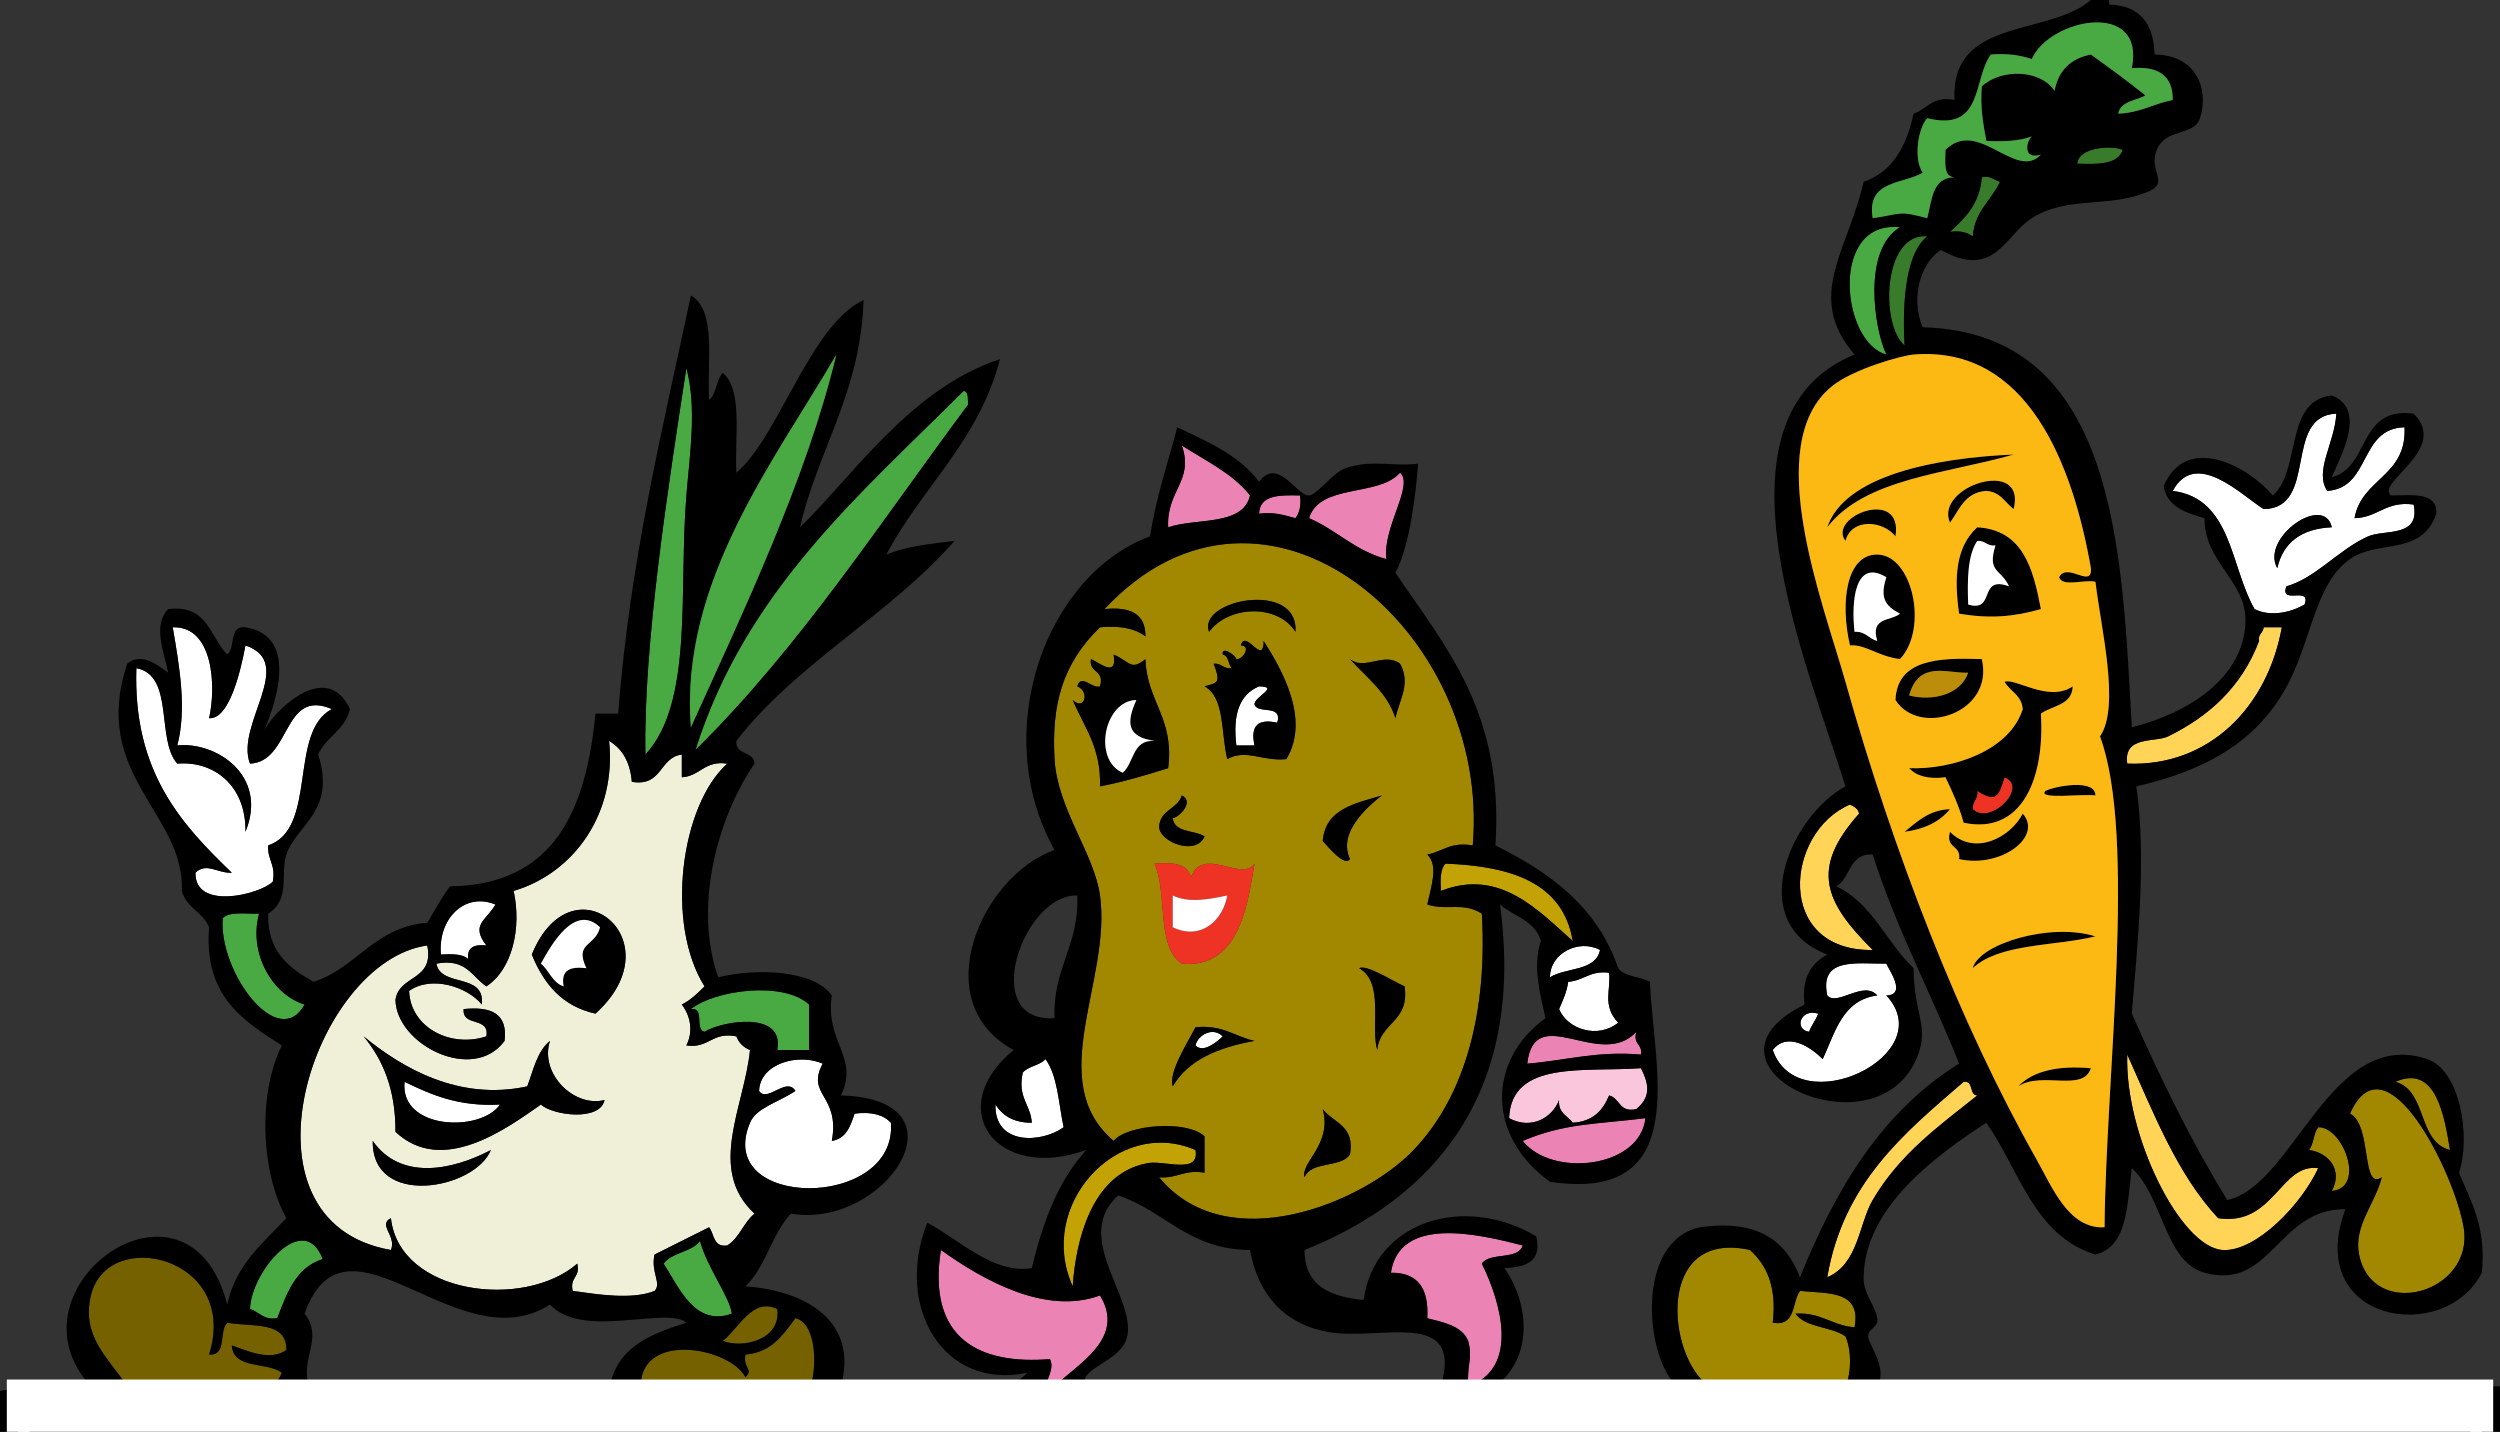 <?xml version="1.0"?><svg width="550" height="315" xmlns="http://www.w3.org/2000/svg">
 <rect width="100%" height="100%" fill="#333333" stroke="none"/>
 <g>
  <title>Layer 1</title>
  <g id="svg_1">
   <path id="svg_2" d="m467,33c-1.11,3.223 -5.503,3.164 -10,3c0.344,-3.787 7.997,-4.025 10,-3z" fill="#387C2B" clip-rule="evenodd" fill-rule="evenodd"/>
   <path id="svg_3" d="m436,39c2.09,-0.423 2.648,0.686 4,1c-1.905,4.095 -5.56,6.441 -6,12c-1.16,-0.839 -2.681,-1.319 -5,-1c3.311,-3.022 6.547,-6.12 7,-12z" fill="#387C2B" clip-rule="evenodd" fill-rule="evenodd"/>
   <path id="svg_4" d="m418,50c-8.287,4.91 -5.732,22.24 -3,28c-9.976,-2.652 -12.553,-29.708 3,-28z" fill="#49A942" clip-rule="evenodd" fill-rule="evenodd"/>
   <path id="svg_5" d="m424,52c-5.378,4.205 -5.375,17.141 -5,24c-5.452,-4.709 -4.683,-24.905 5,-24z" fill="#387C2B" clip-rule="evenodd" fill-rule="evenodd"/>
   <path id="svg_6" d="m151,81c2.359,8.628 0.721,19.188 0,28c-1.714,20.949 1.621,45.479 -9,57c-0.487,-23.933 5.007,-58.909 9,-85z" fill="#49A942" clip-rule="evenodd" fill-rule="evenodd"/>
   <path id="svg_7" d="m212,86c1.172,0.162 0.843,1.823 1,3c-19.361,25.972 -37.145,53.521 -60,76c11.037,-34.963 35.98,-56.02 59,-79z" fill="#49A942" clip-rule="evenodd" fill-rule="evenodd"/>
   <path id="svg_8" d="m514,91c-0.409,6.643 -4.918,12.658 -2,17c9.662,-0.671 6.917,-13.75 17,-14c0.521,10.854 -9.462,11.205 -11,20c5.199,-0.134 6.834,-3.833 13,-3c1.54,7.354 -6.446,5.417 -10,7c-6.567,2.925 -11.415,9.112 -18,11c-1.553,4.219 5.553,-0.219 4,4c-2.877,1.68 -7.419,2.801 -11,1c-5.355,-9.312 -4.976,-24.357 -18,-26c5.034,-9.375 15.198,1.001 20,4c12.163,-0.17 4.148,-20.519 16,-21zm-13,34c1.302,-5.698 5.312,-8.688 12,-9c-1.68,-7.494 -15.759,2.314 -12,9z" fill="#FFFFFF" clip-rule="evenodd" fill-rule="evenodd"/>
   <path id="svg_9" d="m260,98c5.26,3.406 11.202,6.132 15,11c-1.537,6.796 -11.786,4.881 -18,7c-0.415,-8.149 5.739,-10.196 3,-18z" fill="#EC83B5" clip-rule="evenodd" fill-rule="evenodd"/>
   <path id="svg_10" d="m443,100c-14.771,4.229 -32.746,5.253 -41,16c3.744,-11.259 23.388,-15.275 41,-16z" clip-rule="evenodd" fill-rule="evenodd"/>
   <path id="svg_11" d="m305,123c-6.854,-1.812 -10.94,-6.393 -17,-9c2.312,-7.688 15.367,-4.633 20,-10c3.155,2.74 -3.859,11.956 -3,19z" fill="#EC83B5" clip-rule="evenodd" fill-rule="evenodd"/>
   <path id="svg_12" d="m443,112c-1.912,-1.421 -2.868,-3.799 -6,-4c-4.701,0.298 -5.906,4.094 -8,7c-3.538,-8.007 16.96,-14.571 14,-3z" clip-rule="evenodd" fill-rule="evenodd"/>
   <path id="svg_13" d="m286,109c0.319,2.319 -0.161,3.839 -1,5c-2.396,-0.605 -4.562,-1.438 -8,-1c0.14,-4.194 4.582,-4.085 9,-4z" fill="#EC83B5" clip-rule="evenodd" fill-rule="evenodd"/>
   <path id="svg_14" d="m417,118c-2.718,-3.49 -9.643,-4.109 -11,1c-4.086,-5.355 12.769,-11.957 11,-1z" clip-rule="evenodd" fill-rule="evenodd"/>
   <path id="svg_15" d="m513,116c-6.688,0.312 -10.698,3.302 -12,9c-3.759,-6.686 10.32,-16.494 12,-9z" clip-rule="evenodd" fill-rule="evenodd"/>
   <path id="svg_16" d="m449,134c-6.006,1.713 -11.32,2.163 -18,1c-1.123,-7.94 -0.739,-14.705 4,-19c10.063,0.603 12.287,9.046 14,18zm-16,-1c6.144,1.811 2.109,-6.557 9,-4c-1.887,-3.976 -4.855,-2.994 -3,-9c-1.891,0.224 -2.206,-1.127 -4,-1c-2.14,3.193 -2.204,8.463 -2,14z" clip-rule="evenodd" fill-rule="evenodd"/>
   <path id="svg_17" d="m324,186c-4.872,-0.872 -6.633,1.367 -10,2c2.473,2.429 0.929,6.71 0,11c4.519,1.435 7.774,-0.655 12,2c1.246,21.128 -3.452,39.899 -15,52c-11.193,11.73 -41.175,24.036 -56,6c3.999,0.332 5.551,-1.782 10,-1c0,-2.667 0,-5.333 0,-8c-3.882,-3.672 -17.065,-2.583 -20,1c-15.47,-13.171 -0.397,-35.336 -3,-54c-1.289,-9.242 -9.378,-19.066 -10,-30c-0.665,-11.677 1.583,-20.895 10,-29c4.413,-0.413 7.729,0.271 10,2c0.047,-5.047 -3.441,-6.559 -9,-6c35.062,-37.635 85.137,4.579 81,52zm-58,-47c4.238,-5.769 15.044,-6.253 19,0c0.762,-11.469 -21.728,-7.035 -19,0zm5,8c-1.891,0.224 -2.207,-1.127 -4,-1c1.744,4.521 0.675,4.176 -2,5c4.529,2.471 3.589,10.411 5,16c4.245,-2.321 7.665,0.567 13,0c5.369,-8.861 -1.188,-19.989 -5,-26c0.007,5.787 -4.017,-2.836 -5,1c2.448,0.111 0.212,3.306 -1,3c-0.111,-0.795 -3.306,-3.031 -3,-1c1.406,0.261 1.14,2.193 2,3zm-31,-2c-0.483,3.15 3.069,2.264 2,6c-1.78,0.598 -4.153,-2.931 -5,0c2.786,1.088 1.645,5.522 -1,3c2.445,5.888 6.268,10.398 6,19c5.323,-1.011 10.162,-2.505 15,-4c1.419,-11.085 -4.715,-14.619 -5,-24c-3.287,2.667 -3.366,0.547 -7,-1c0.871,5.366 -3.321,1.625 -5,1zm67,13c0.801,-3.967 3.482,-7.594 1,-12c-3.581,-2.61 -7.772,1.607 -11,-1c3.601,4.066 8.119,7.214 10,13zm-52,24c0.319,3.381 8.191,6.329 10,2c-2.245,-1.422 -6.589,-0.744 -7,-4c1.543,-0.239 4.792,-3.718 2,-5c-0.944,3.056 -4.866,3.134 -5,7zm42,7c-2.671,-5.696 3.447,-11.2 7,-14c-5.891,1.776 -12.403,2.931 -13,10c1.279,1.454 4.848,5.729 6,4zm-37,23c13.27,1.264 14.636,-14.689 16,-22c-2.723,4.169 -11.394,-4.042 -14,3c-0.683,-2.984 -3.981,-3.352 -8,-3c2.885,6.448 0.31,18.357 6,22zm43,19c0.553,-6.114 7.188,-6.146 6,-14c-2.78,-1.258 -8.396,-4.886 -10,-4c5.627,3.171 2.448,12.886 4,18zm-45,8c3.442,-5.891 10.096,-8.57 18,-10c-4.37,-0.963 -7.043,-3.624 -13,-3c-1.812,3.546 -5.986,9.981 -5,13zm29,20c1.399,-3.601 7.973,-2.027 10,-5c1.126,-6.459 -3.708,-6.959 -6,-10c2.132,7.82 -4.918,11.719 -4,15z" fill="#A28800" clip-rule="evenodd" fill-rule="evenodd"/>
   <path id="svg_18" d="m435,119c1.794,-0.127 2.109,1.224 4,1c-1.855,6.006 1.113,5.024 3,9c-6.891,-2.557 -2.856,5.811 -9,4c-0.204,-5.537 -0.14,-10.807 2,-14z" fill="#FFFFFF" clip-rule="evenodd" fill-rule="evenodd"/>
   <path id="svg_19" d="m418,145c-5.002,-0.636 -7.585,-3.296 -11,-3c-2.188,-9.324 -0.89,-20.054 6,-20c7.722,0.061 11.335,16.229 5,23zm-10,-6c2.487,-0.154 3.096,1.571 5,2c-1.631,-5.297 3.023,-4.31 5,-6c-3.397,-1.726 -4.428,-3.598 -3,-8c-6.938,-4.257 -7.755,5.325 -7,12z" clip-rule="evenodd" fill-rule="evenodd"/>
   <path id="svg_20" d="m415,127c-1.428,4.402 -0.397,6.274 3,8c-1.977,1.69 -6.631,0.703 -5,6c-1.904,-0.429 -2.513,-2.154 -5,-2c-0.755,-6.675 0.062,-16.257 7,-12z" fill="#FFFFFF" clip-rule="evenodd" fill-rule="evenodd"/>
   <path id="svg_21" d="m285,139c-3.956,-6.253 -14.762,-5.769 -19,0c-2.728,-7.035 19.762,-11.469 19,0z" clip-rule="evenodd" fill-rule="evenodd"/>
   <path id="svg_22" d="m46,158c4.328,0.309 6.836,-9.815 8,-16c11.356,3.78 -2.333,17.467 1,26c9.051,-0.397 7.148,-16.696 18,-12c-9.608,5.059 -3.057,26.276 -14,30c-0.22,3.22 1.769,4.231 1,8c-3.073,2.873 -17.166,6.292 -17,-2c2.347,-2.362 4.913,0.162 8,0c-11.217,-10.783 -21.74,-22.261 -21,-45c8.437,1.563 4.284,15.716 9,21c7.882,-0.683 15.163,4.661 15,15c5.103,-12.412 -6.529,-19.907 -15,-19c2.087,-7.931 0.555,-16.941 -1,-26c8.984,-0.306 9.586,13.065 8,20z" fill="#FFFFFF" clip-rule="evenodd" fill-rule="evenodd"/>
   <path id="svg_23" d="m502,138c-3.146,17.522 -15.959,30.705 -34,30c-0.94,-6.194 6.195,-4.621 9,-6c8.768,-4.312 16.087,-10.679 20,-21c-0.282,-1.615 0.945,-1.722 1,-3c1.333,0 2.667,0 4,0z" fill="#FFD457" clip-rule="evenodd" fill-rule="evenodd"/>
   <path id="svg_24" d="m245,144c3.634,1.547 3.713,3.667 7,1c0.285,9.381 6.419,12.915 5,24c-4.838,1.495 -9.677,2.989 -15,4c0.268,-8.602 -3.555,-13.112 -6,-19c2.645,2.522 3.786,-1.912 1,-3c0.847,-2.931 3.22,0.598 5,0c1.069,-3.736 -2.483,-2.85 -2,-6c1.679,0.625 5.871,4.366 5,-1zm2,26c2.536,-2.13 2.025,-7.308 7,-7c-6.151,-0.896 -6.227,-4.026 -4,-9c-7.117,0.154 -9.629,13.172 -3,16z" clip-rule="evenodd" fill-rule="evenodd"/>
   <path id="svg_25" d="m436,145c2.806,11.948 -13.857,17.208 -19,9c0.408,-8.925 9.326,-9.34 19,-9zm-16,8c5.058,1.331 11.346,-0.133 13,-5c-4.899,0.131 -10.792,-2.732 -13,5z" clip-rule="evenodd" fill-rule="evenodd"/>
   <path id="svg_26" d="m433,148c-1.654,4.867 -7.942,6.331 -13,5c2.208,-7.732 8.101,-4.869 13,-5z" fill="#BC8D0A" clip-rule="evenodd" fill-rule="evenodd"/>
   <path id="svg_27" d="m277,151c4.671,0.068 -1.171,2.286 -1,4c0.785,2.215 6.19,-0.19 5,4c-4.292,-0.958 -5.958,0.708 -5,5c-1.333,0 -2.667,0 -4,0c-0.852,-6.852 0.733,-11.267 5,-13z" fill="#FFFFFF" clip-rule="evenodd" fill-rule="evenodd"/>
   <path id="svg_28" d="m250,154c-2.227,4.974 -2.151,8.104 4,9c-4.975,-0.308 -4.464,4.87 -7,7c-6.629,-2.828 -4.117,-15.846 3,-16z" fill="#FFFFFF" clip-rule="evenodd" fill-rule="evenodd"/>
   <path id="svg_29" d="m134,163c2.933,1.733 4.644,4.689 5,9c6.798,1.132 5.968,-5.365 11,-6c0,1.667 0,3.333 0,5c4.078,-0.256 4.939,-3.728 10,-3c-10.254,9.188 -13.678,35.219 -5,49c-1.498,1.502 -3.008,2.992 -5,4c1.828,2.371 2.61,5.783 1,9c5.044,0.711 5.591,-3.075 11,-2c0.56,1.44 1.56,2.44 3,3c-1.225,12.465 -9.549,26.274 1,36c-2.408,1.926 -3.319,5.348 -6,7c-3.135,0.468 -2.819,-2.515 -4,-4c-4.005,1.995 -7.995,4.005 -12,6c-0.893,3.817 1.633,6.383 0,8c-5.003,2.029 -12.709,0.732 -18,0c-0.725,-3.059 1.725,-2.941 1,-6c-11.728,10.188 -39.131,6.806 -41,-10c-2.964,1.453 1.317,3.9 0,7c-35.816,-6.237 -17.108,-63.543 8,-67c1.58,7.913 -6.259,6.408 -7,12c0.252,9.855 17.118,18.364 24,9c0.758,-6.091 -3.043,-7.623 -9,-7c-0.364,4.03 5.785,1.549 5,6c-7.77,2.581 -16.685,-1.844 -17,-10c4.909,-3.485 12.857,-0.909 16,3c0.771,-7.104 -9.003,-3.663 -10,-9c6.566,-1.232 7.803,2.863 11,5c5.649,-3.671 7.802,-12.781 6,-21c13.454,-3.986 22.647,-17.208 21,-33zm-17,47c2.603,6.397 6.624,11.376 14,13c17.913,-16.145 -5.16,-34.718 -14,-13zm-1,29c-15.15,3.297 -27.687,-4.176 -36,-11c4.219,5.114 7.049,11.618 7,21c10.332,9.73 24.515,-0.776 32,-6c2.554,2.377 13.009,3.797 14,-1c-6.68,1.732 -14.364,-5.817 -12,-13c-2.79,2.21 -3.656,6.344 -5,10zm-8,14c-8.783,4.632 -19.976,6.638 -26,-2c-0.202,14.889 22.514,10.651 26,2z" fill="#F0F0D8" clip-rule="evenodd" fill-rule="evenodd"/>
   <path id="svg_30" d="m441,171c5.451,2.141 -3.196,10.789 -7,7c-0.127,-1.794 1.225,-2.109 1,-4c4.072,2.548 4.659,1.371 6,-3z" fill="#EE3224" clip-rule="evenodd" fill-rule="evenodd"/>
   <path id="svg_31" d="m461,175c-2.979,-0.405 -12.901,0.969 -11,-1c1.651,-0.922 11.007,-2.863 11,1z" clip-rule="evenodd" fill-rule="evenodd"/>
   <path id="svg_32" d="m260,175c2.792,1.282 -0.457,4.761 -2,5c0.411,3.256 4.755,2.578 7,4c-1.809,4.329 -9.681,1.381 -10,-2c0.134,-3.866 4.056,-3.944 5,-7z" clip-rule="evenodd" fill-rule="evenodd"/>
   <path id="svg_33" d="m407,177c0.891,0.443 1.789,0.878 2,2c-10.834,12.121 -7.601,19.43 3,30c-21.621,0.303 -19.329,-25.942 -5,-32z" fill="#FFD457" clip-rule="evenodd" fill-rule="evenodd"/>
   <path id="svg_34" d="m429,178c-2.232,2.768 -5.575,4.425 -10,5c2.787,-2.213 5.233,-4.767 10,-5z" clip-rule="evenodd" fill-rule="evenodd"/>
   <path id="svg_35" d="m445,179c4.532,5.082 -4.863,12.072 -14,10c0.483,-3.149 -3.069,-2.264 -2,-6c5.302,5.346 13.193,1.41 16,-4z" clip-rule="evenodd" fill-rule="evenodd"/>
   <path id="svg_36" d="m254,190c4.019,-0.352 7.317,0.016 8,3c2.606,-7.042 11.277,1.169 14,-3c-1.364,7.311 -2.73,23.264 -16,22c-5.69,-3.643 -3.115,-15.552 -6,-22zm4,14c6.246,3.019 11.101,-1.597 12,-7c-3.77,0.787 -8.47,1.75 -12,0c0,2.333 0,4.667 0,7z" fill="#EE3224" clip-rule="evenodd" fill-rule="evenodd"/>
   <path id="svg_37" d="m346,207c-7.361,-6.415 -15.885,-16.147 -29,-11c-0.132,-2.465 -0.151,-4.818 1,-6c14.446,0.554 25.841,4.159 28,17z" fill="#C2A204" clip-rule="evenodd" fill-rule="evenodd"/>
   <path id="svg_38" d="m258,197c3.53,1.75 8.23,0.787 12,0c-0.899,5.403 -5.754,10.019 -12,7c0,-2.333 0,-4.667 0,-7z" fill="#FFFFFF" clip-rule="evenodd" fill-rule="evenodd"/>
   <path id="svg_39" d="m109,199c-2.166,3.645 -5.488,4.443 -2,9c-2.615,-0.282 -4.301,0.365 -4,3c-1.182,-1.151 -3.535,-1.132 -6,-1c-0.713,-7.896 5.266,-13.817 12,-11z" fill="#FFFFFF" clip-rule="evenodd" fill-rule="evenodd"/>
   <path id="svg_40" d="m131,223c-7.376,-1.624 -11.397,-6.603 -14,-13c8.84,-21.718 31.913,-3.145 14,13zm-12,-11c1.837,1.497 2.493,4.174 5,5c-0.698,-3.698 1.582,-4.418 5,-4c-2.731,-5.714 1.988,-4.732 3,-9c-5.537,-5.327 -10.689,3.793 -13,8z" clip-rule="evenodd" fill-rule="evenodd"/>
   <path id="svg_41" d="m57,201c-2.361,8.518 2.778,17.773 10,20c-5.723,10.439 -18.894,-7.023 -18,-19c1.454,-1.546 5.119,-0.881 8,-1z" fill="#49A942" clip-rule="evenodd" fill-rule="evenodd"/>
   <path id="svg_42" d="m132,204c-1.012,4.268 -5.731,3.286 -3,9c-3.418,-0.418 -5.698,0.302 -5,4c-2.507,-0.826 -3.163,-3.503 -5,-5c2.311,-4.207 7.463,-13.327 13,-8z" fill="#FFFFFF" clip-rule="evenodd" fill-rule="evenodd"/>
   <path id="svg_43" d="m352,209c-0.937,4.729 -7.531,3.803 -11,6c-0.029,-5.333 6.416,-8.499 11,-6z" fill="#FFFFFF" clip-rule="evenodd" fill-rule="evenodd"/>
   <path id="svg_44" d="m415,212c0.544,1.325 4.565,6.877 0,7c12.122,13.111 -19.379,28.136 -25,12c3.275,-4.194 8.571,-0.449 11,2c2.756,-5.911 4.329,-13.004 12,-14c-2.938,-3.415 -8.856,2.455 -11,0c-1.78,-8.446 6.377,-6.956 13,-7z" fill="#FFFFFF" clip-rule="evenodd" fill-rule="evenodd"/>
   <path id="svg_45" d="m354,214c0.443,3.763 -1.586,7.188 2,11c-4.449,3.584 -11.131,1.521 -13,-3c0.798,-1.868 1.671,-3.662 2,-6c3.414,-0.253 4.805,-2.528 9,-2z" fill="#FFFFFF" clip-rule="evenodd" fill-rule="evenodd"/>
   <path id="svg_46" d="m178,221c0,3.333 0,6.667 0,10c-2.333,0 -4.667,0 -7,0c1.692,-8.783 -12.31,-6.371 -16,-4c-2.251,-0.415 0.15,-5.483 -3,-5c5.192,-4.161 20.261,-6.265 26,-1z" fill="#49A942" clip-rule="evenodd" fill-rule="evenodd"/>
   <path id="svg_47" d="m400,223c-0.521,1.479 -1.479,2.521 -2,4c-3.381,-0.493 -1.939,-5.228 2,-4z" fill="#FFFFFF" clip-rule="evenodd" fill-rule="evenodd"/>
   <path id="svg_48" d="m269,228c-1.506,1.419 -4.314,3.701 -6,2c0.553,-2.371 3.867,-4.149 6,-2z" fill="#FFFFFF" clip-rule="evenodd" fill-rule="evenodd"/>
   <path id="svg_49" d="m360,227c-0.826,2.826 1.409,2.591 1,5c-9.833,-0.833 -16.66,1.34 -25,2c1.585,-13.896 16.043,1.589 24,-7z" fill="#EC83B5" clip-rule="evenodd" fill-rule="evenodd"/>
   <path id="svg_50" d="m468,232c5.801,12.866 10.978,26.355 20,36c12.265,1.834 13.691,-12.177 22,-11c-3.622,7.904 -13.667,18.438 -21,18c-9.387,-0.561 -21.631,-25.557 -21,-43z" fill="#FFD457" clip-rule="evenodd" fill-rule="evenodd"/>
   <path id="svg_51" d="m181,234c-3.766,6.962 3.872,6.889 2,17c3.167,-0.499 4.087,-3.246 5,-6c3.817,-0.484 6.383,0.284 8,2c1.451,19.247 -39.068,19.18 -31,0c1.38,-3.281 5.986,-4.355 10,-7c-2.002,-3.229 -6.241,2.731 -8,0c0.191,-6.041 8.651,-8.364 14,-6z" fill="#FFFFFF" clip-rule="evenodd" fill-rule="evenodd"/>
   <path id="svg_52" d="m230,233c2.694,3.639 2.88,9.786 4,15c-4.9,3.528 -15.253,4.017 -15,-5c1.566,2.434 3.98,4.02 8,4c-0.276,-4.057 -3.18,-5.486 -2,-11c1.184,-1.483 3.777,-1.556 5,-3z" fill="#FFFFFF" clip-rule="evenodd" fill-rule="evenodd"/>
   <path id="svg_53" d="m361,235c2.048,3.946 1.934,6.552 -1,9c-3.869,0.869 -3.558,-2.442 -6,-3c-1.354,3.312 -3.584,5.749 -8,6c-1.117,-1.55 -3.251,-2.083 -3,-5c-1.417,3.819 -6.05,6.661 -11,4c0.5,-12.834 16.579,-10.088 29,-11z" fill="#F9C6DC" clip-rule="evenodd" fill-rule="evenodd"/>
   <path id="svg_54" d="m460,235c-1.724,5.379 -10.779,0.58 -16,4c3.264,-3.402 8.711,-4.622 16,-4z" clip-rule="evenodd" fill-rule="evenodd"/>
   <path id="svg_55" d="m527,238c9.029,-4.013 10.801,7.854 12,15c-7.197,-1.803 -4.965,-13.035 -12,-15z" fill="#A28800" clip-rule="evenodd" fill-rule="evenodd"/>
   <path id="svg_56" d="m89,238c5.845,2.822 11.83,5.504 21,5c-4.205,6.161 -22.081,5.617 -21,-5z" fill="#FFFFFF" clip-rule="evenodd" fill-rule="evenodd"/>
   <path id="svg_57" d="m432,238c2.306,-0.306 1.111,2.889 3,3c-8.283,6.604 -17.07,12.859 -23,23c-3.085,5.275 -3.126,14.055 -10,17c3.529,-20.804 16.938,-31.729 30,-43z" fill="#FFD457" clip-rule="evenodd" fill-rule="evenodd"/>
   <path id="svg_58" d="m524,259c-4.576,3.113 -2.089,-11.535 -7,-14c7.833,-17.649 22.988,13.063 25,25c2.459,14.586 -20.076,20.746 -23,6c-1.251,-6.31 3.518,-11.109 5,-17z" fill="#A28800" clip-rule="evenodd" fill-rule="evenodd"/>
   <path id="svg_59" d="m362,246c-1.221,11.092 -20.682,13.078 -27,5c9.195,-3.887 15.796,-3.62 27,-5z" fill="#EC83B5" clip-rule="evenodd" fill-rule="evenodd"/>
   <path id="svg_60" d="m510,248c5.501,-0.183 10.55,13.384 3,14c2.484,-4.578 -0.638,-8.367 -5,-9c1.02,-1.313 0.98,-3.687 2,-5z" fill="#A28800" clip-rule="evenodd" fill-rule="evenodd"/>
   <path id="svg_61" d="m82,251c6.024,8.638 17.217,6.632 26,2c-3.486,8.651 -26.202,12.889 -26,-2z" clip-rule="evenodd" fill-rule="evenodd"/>
   <path id="svg_62" d="m263,253c1.045,5.712 -7.435,1.898 -11,3c-11.726,2.414 -15.322,16.687 -16,27c-8.068,-17.809 9.826,-37.434 27,-30z" fill="#C2A204" clip-rule="evenodd" fill-rule="evenodd"/>
   <path id="svg_63" d="m335,274c-1.012,3.322 -7.278,1.389 -9,4c4.237,8.565 8.355,23.011 -3,27c-0.281,-5.263 1.057,-5.929 0,-10c-1.372,-3.294 -5.291,-4.042 -9,-5c0.37,-6.37 -1.927,-10.073 -8,-10c1.896,-12.543 18.954,-8.583 29,-6z" fill="#EC83B5" clip-rule="evenodd" fill-rule="evenodd"/>
   <path id="svg_64" d="m71,277c-5.868,1.799 -7.883,7.45 -10,13c-3.146,0.479 -3.909,-1.424 -6,-2c0.25,-8.334 11.869,-21.907 16,-11z" fill="#49A942" clip-rule="evenodd" fill-rule="evenodd"/>
   <path id="svg_65" d="m154,273c1.48,5.703 6.616,12.468 7,16c-8.186,2.986 -11.68,-5.935 -15,-11c1.813,-2.521 6.187,-2.479 8,-5z" fill="#49A942" clip-rule="evenodd" fill-rule="evenodd"/>
   <path id="svg_66" d="m207,275c9.362,6.679 23.075,14.401 35,10c5.793,9.451 -5.038,15.14 -10,20c-4.021,0.582 0.497,-2.96 -1,-6c-15.229,1.256 -27.115,-4.209 -24,-24z" fill="#EC83B5" clip-rule="evenodd" fill-rule="evenodd"/>
   <path id="svg_67" d="m390,291c5.2,0.866 4.168,-4.498 6,-7c6.027,0.64 13.572,-0.239 12,8c-4.981,-0.353 -7.32,-3.346 -13,-3c2.208,3.125 7.869,2.798 11,5c1.348,3.02 1.348,7.98 0,11c-10,0 -20,0 -30,0c-9.276,-6.425 -11.954,-34.651 9,-30c3.668,3.332 5.932,8.068 5,16z" fill="#A28800" clip-rule="evenodd" fill-rule="evenodd"/>
   <path id="svg_68" d="m46,298c3.994,0.327 2.11,-5.224 4,-7c5.365,0.969 13.141,-0.474 13,6c-3.592,2.613 -8.906,0.037 -12,-1c0.326,5.341 7.775,3.558 11,6c-3.095,8.572 -21.456,1.878 -31,4c-0.162,-1.172 -1.823,-0.844 -3,-1c-4.148,-6.263 -10.146,-10.954 -8,-20c3.637,-15.328 32.747,-8.524 26,13z" fill="#766100" clip-rule="evenodd" fill-rule="evenodd"/>
   <path id="svg_69" d="m171,288c0.859,6.778 -7.585,8.734 -12,7c3.388,-2.531 6.582,-9.738 12,-7z" fill="#766100" clip-rule="evenodd" fill-rule="evenodd"/>
   <path id="svg_70" d="m175,290c4.784,1.136 4.864,11.456 3,16c-12.333,0 -24.667,0 -37,0c-1.075,-13.422 19.513,-9.728 23,-3c1.877,-1.907 -0.593,-1.81 0,-5c5.849,-0.484 8.271,-4.396 11,-8z" fill="#766100" clip-rule="evenodd" fill-rule="evenodd"/>
   <path id="svg_71" d="m460,0c1.333,0 2.667,0 4,0c0,0.333 0,0.667 0,1c6.79,0.21 9.814,4.186 10,11c9.043,0.042 12.064,7.401 10,14c-1.153,3.685 -6.762,2.409 -9,6c-3.097,4.967 2.438,7.869 -2,10c-9.273,4.022 -17.824,0.867 -26,6c-5.957,3.74 -8.146,13.616 -20,7c-4.257,2.621 -6.842,10.398 -4,17c42.874,1.146 43.833,49.475 46,88c12.388,-3.069 24.522,-10.837 25,-23c0.362,-9.241 -9.068,-13.101 -9,-23c-4.156,-1.177 -8.188,-2.478 -9,-7c4.947,-11.81 18.61,-4.463 24,2c6.29,-5.377 2.46,-20.874 13,-22c7.734,3.043 2.043,13.146 0,18c8.475,-2.192 5.687,-15.646 18,-14c7.936,7.833 -8.393,15.085 -5,18c4.688,-0.022 10.21,-0.876 10,4c-3.241,9.437 -12.784,5.625 -19,10c-6.715,4.726 -8.008,14.477 -12,24c-6.112,14.579 -17.777,22.048 -35,26c2.255,15.744 0.271,34.585 -1,50c6.36,14.306 13.122,28.211 21,41c14.644,-3.082 22.738,-38.143 44,-31c7.167,2.407 9.664,16.863 7,25c2.609,6.391 6.043,11.957 5,22c-8.107,16.02 -39.323,11.065 -30,-14c-15.013,-0.026 -16.31,18.044 -31,14c-8.787,-2.419 -9.023,-16.572 -16,-23c-1.058,7.942 -0.787,17.213 -8,19c-13.529,-4.137 -16.715,-18.619 -24,-29c-11.077,7.226 -26.771,18.572 -27,34c-0.056,3.745 2.436,5.862 3,9c0.369,2.054 -1.987,2.174 -2,4c-0.013,1.746 4.46,6.96 2,11c45.666,0 91.334,0 137,0c0,3.333 0,6.667 0,10c-183.333,0 -366.667,0 -550,0c0,-3 0,-6 0,-9c4.398,-0.831 10.366,-1.093 20,-1c-19.851,-21.628 21.404,-51.228 30,-18c1.867,-8.8 7.841,-13.492 13,-19c-5.541,-9.958 -6.365,-27.193 -1,-38c-8.528,-5.472 -17.171,-10.829 -16,-26c-1.333,-3.334 -5.039,-4.294 -6,-8c0.721,-17.075 -20.219,-25.506 -12,-50c3.14,-2.64 6.935,0.47 9,2c-0.945,-4.667 -3.438,-10.452 0,-14c8.771,-1.104 9.16,6.173 13,10c1.892,-1.442 0.228,-6.438 4,-6c11.302,1.819 7.22,15.513 4,23c1.401,-3.619 13.651,-16.536 19,-5c-1.046,4.621 -5.271,6.062 -7,10c4.011,12.493 -4.761,15.438 -7,22c-1.378,4.039 0.994,9.924 -4,13c-0.181,8.515 4.69,11.977 10,15c9.566,-3.101 13.299,-12.034 25,-13c1.646,-2.688 3.136,-5.531 5,-8c22.999,-0.335 29.931,-16.736 32,-38c1.667,0 3.333,0 5,0c2.555,-33.445 9.697,-62.303 16,-92c5.704,3.296 3.515,14.485 4,23c1.667,-1.333 1.553,-4.447 3,-6c4.491,3.843 2.61,14.056 3,22c9.386,-7.953 16.207,-32.455 28,-38c-0.721,20.613 -9.986,32.681 -14,50c11.702,-11.3 24.224,-30.441 44,-37c-4.65,18.016 -17.166,28.167 -25,43c4.23,-1.77 9.636,-2.364 15,-3c-14.319,16.348 -34.594,26.739 -48,44c-0.265,3.265 3.88,2.12 4,5c-7.185,10.33 -13.845,30.11 -8,47c8.547,-2.063 21.018,-1.601 25,4c-1.514,10.358 6.102,13.546 2,22c28.917,0.784 9.702,29.536 -11,26c-4.184,4.482 -5.558,11.775 -10,16c12.932,0.896 25.003,7.443 21,22c11.177,0.504 34.469,4.474 41,-3c-18.337,3.943 -29.335,-14.417 -22,-33c6.855,3.575 14.508,11.36 23,10c2.421,-10.246 5.914,-19.42 12,-26c-19.863,7.113 -31.628,-9.146 -16,-22c-19.414,-10.507 -7.07,-38.354 9,-44c-14.473,-25.842 -2.032,-60.461 21,-69c1.354,-8.646 3.911,-16.089 6,-24c6.794,3.206 13.757,6.243 18,12c4.122,-5.654 8.38,3.234 11,3c1.861,-0.167 5.213,-5.036 8,-6c5.799,-2.005 10.748,-0.27 16,-1c-0.449,5.66 -1.721,17.958 -5,24c10.996,16.337 23.952,30.715 22,60c12.054,5.946 22.447,13.553 27,27c1.413,1.921 4.857,1.81 7,3c0.739,18.969 9.54,48.676 -22,44c-13.835,-9.921 -13.942,-26.589 -1,-36c-1.156,-5.365 -2.892,-11.382 -1,-17c-1.251,-4.415 -5.941,-5.392 -9,-8c5.682,41.858 -14.874,64.758 -43,76c0.019,7.981 5.716,10.284 13,11c2.371,-17.44 22.198,-23.378 38,-14c1.255,5.922 -2.609,6.724 -7,7c5.748,8.421 6.078,19.821 -2,26c13.333,0 26.667,0 40,0c-7.062,-6.095 -9.41,-31.949 5,-35c12.802,-1.802 18.958,3.042 22,11c7.855,-19.478 18.104,-36.562 35,-47c-6.131,-15.536 -13.768,-29.566 -19,-46c-5.287,-0.287 -4.799,5.201 -8,7c7.927,3.74 10.993,12.34 17,18c0.022,9.782 3.348,12.637 1,19c-8.556,23.19 -52.39,2.607 -25,-11c-0.712,-6.046 1.576,-9.09 5,-11c-18.368,-7.073 -8.09,-30.406 4,-37c-7.774,-25.347 -31.952,-81.098 2,-95c-10.951,-12.757 -1.528,-22.607 2,-38c6.452,-2.215 9.435,-7.898 11,-15c3.044,-0.956 4.023,-3.977 9,-3c-0.95,-18.283 20.721,-13.946 30,-22zm-11,34c-3.922,1.276 -3.353,-2.737 -2,-4c-2.631,1.036 -6.137,1.197 -10,1c-0.679,-3.654 -1.396,-7.271 -1,-12c4.178,-3.938 12.937,-3.771 16,1c0.851,-4.483 3.517,-7.15 8,-8c4.069,2.931 8.134,5.866 12,9c-2.134,1.2 -5.446,1.22 -6,4c4.833,-0.167 7.796,-2.205 12,-3c0.052,-5.385 -3.173,-7.494 -9,-7c3.082,-15.188 -18.138,-10.94 -22,-2c-2.492,-0.841 -5.357,-1.309 -9,-1c-3.998,5.335 -1.548,17.119 -14,14c-2.004,2.127 -3.098,8.925 -1,12c-4.41,2.59 -12.417,1.583 -11,10c6.77,-1.002 5.5,-1.708 12,0c1.032,-3.967 1.057,-8.944 6,-9c-2.555,-0.112 -1.984,-3.349 -2,-6c7.093,-7.227 15.536,6.915 21,1zm8,2c4.497,0.164 8.89,0.223 10,-3c-2.003,-1.025 -9.656,-0.787 -10,3zm-28,15c2.319,-0.319 3.84,0.161 5,1c0.44,-5.559 4.095,-7.905 6,-12c-1.352,-0.314 -1.91,-1.423 -4,-1c-0.453,5.88 -3.689,8.978 -7,12zm-14,27c-2.732,-5.76 -5.287,-23.09 3,-28c-15.553,-1.708 -12.976,25.348 -3,28zm4,-2c-0.375,-6.859 -0.378,-19.795 5,-24c-9.683,-0.905 -10.452,19.291 -5,24zm2,2c-2.653,0.214 -13.318,3.198 -18,7c-15.639,12.703 -1.914,47.57 3,65c10.599,37.594 25.096,75.073 42,105c3.507,6.209 7.097,15.427 15,15c0.259,-32.809 7.133,-86.008 -1,-108c4.513,-6.544 0.174,-23.909 -1,-34c-2.391,-0.609 -7.256,1.255 -8,-1c1.776,-3.456 7.327,2.658 7,-2c-4.009,-22.849 -13.956,-49.023 -39,-47zm-269,82c11.632,-25.702 25.405,-54.594 32,-82c-13.177,22.747 -34.579,49.989 -32,82zm-10,6c10.621,-11.521 7.286,-36.051 9,-57c0.721,-8.812 2.359,-19.372 0,-28c-3.993,26.091 -9.487,61.067 -9,85zm11,-1c22.855,-22.479 40.639,-50.028 60,-76c-0.157,-1.177 0.172,-2.838 -1,-3c-23.02,22.98 -47.963,44.037 -59,79zm345,-53c-4.802,-2.999 -14.966,-13.375 -20,-4c13.024,1.643 12.645,16.688 18,26c3.581,1.801 8.123,0.68 11,-1c1.553,-4.219 -5.553,0.219 -4,-4c6.585,-1.888 11.433,-8.075 18,-11c3.554,-1.583 11.54,0.354 10,-7c-6.166,-0.833 -7.801,2.866 -13,3c1.538,-8.795 11.521,-9.146 11,-20c-10.083,0.25 -7.338,13.329 -17,14c-2.918,-4.342 1.591,-10.357 2,-17c-11.852,0.481 -3.837,20.83 -16,21zm-241,4c6.214,-2.119 16.463,-0.204 18,-7c-3.798,-4.868 -9.74,-7.594 -15,-11c2.739,7.804 -3.415,9.851 -3,18zm51,-12c-4.633,5.367 -17.688,2.312 -20,10c6.06,2.607 10.146,7.188 17,9c-0.859,-7.044 6.155,-16.26 3,-19zm-31,9c3.438,-0.438 5.604,0.395 8,1c0.839,-1.161 1.319,-2.681 1,-5c-4.418,-0.085 -8.86,-0.194 -9,4zm-34,21c5.559,-0.559 9.047,0.953 9,6c-2.271,-1.729 -5.587,-2.413 -10,-2c-8.417,8.105 -10.665,17.323 -10,29c0.622,10.934 8.711,20.758 10,30c2.603,18.664 -12.47,40.829 3,54c2.935,-3.583 16.118,-4.672 20,-1c0,2.667 0,5.333 0,8c-4.449,-0.782 -6.001,1.332 -10,1c14.825,18.036 44.807,5.73 56,-6c11.548,-12.101 16.246,-30.872 15,-52c-4.226,-2.655 -7.481,-0.565 -12,-2c0.929,-4.29 2.473,-8.571 0,-11c3.367,-0.633 5.128,-2.872 10,-2c4.137,-47.421 -45.938,-89.635 -81,-52zm-205,4c1.555,9.059 3.087,18.069 1,26c8.471,-0.907 20.103,6.588 15,19c0.163,-10.339 -7.118,-15.683 -15,-15c-4.716,-5.284 -0.563,-19.437 -9,-21c-0.74,22.739 9.783,34.217 21,45c-3.087,0.162 -5.653,-2.362 -8,0c-0.166,8.292 13.927,4.873 17,2c0.769,-3.769 -1.22,-4.78 -1,-8c10.943,-3.724 4.392,-24.941 14,-30c-10.852,-4.696 -8.949,11.603 -18,12c-3.333,-8.533 10.356,-22.22 -1,-26c-1.164,6.185 -3.672,16.309 -8,16c1.586,-6.935 0.984,-20.306 -8,-20zm460,0c-0.055,1.278 -1.282,1.385 -1,3c-3.913,10.321 -11.232,16.688 -20,21c-2.805,1.379 -9.94,-0.194 -9,6c18.041,0.705 30.854,-12.478 34,-30c-1.333,0 -2.667,0 -4,0zm-385,58c1.802,8.219 -0.351,17.329 -6,21c-3.197,-2.137 -4.434,-6.232 -11,-5c0.997,5.337 10.771,1.896 10,9c-3.143,-3.909 -11.091,-6.485 -16,-3c0.315,8.156 9.23,12.581 17,10c0.785,-4.451 -5.364,-1.97 -5,-6c5.957,-0.623 9.758,0.909 9,7c-6.882,9.364 -23.748,0.855 -24,-9c0.741,-5.592 8.58,-4.087 7,-12c-25.108,3.457 -43.816,60.763 -8,67c1.317,-3.1 -2.964,-5.547 0,-7c1.869,16.806 29.272,20.188 41,10c0.725,3.059 -1.725,2.941 -1,6c5.291,0.732 12.997,2.029 18,0c1.633,-1.617 -0.893,-4.183 0,-8c4.005,-1.995 7.995,-4.005 12,-6c1.181,1.485 0.865,4.468 4,4c2.681,-1.652 3.592,-5.074 6,-7c-10.549,-9.726 -2.225,-23.535 -1,-36c-1.44,-0.56 -2.44,-1.56 -3,-3c-5.409,-1.075 -5.956,2.711 -11,2c1.61,-3.217 0.828,-6.629 -1,-9c1.992,-1.008 3.502,-2.498 5,-4c-8.678,-13.781 -5.254,-39.812 5,-49c-5.061,-0.728 -5.922,2.744 -10,3c0,-1.667 0,-3.333 0,-5c-5.032,0.635 -4.202,7.132 -11,6c-0.356,-4.311 -2.067,-7.267 -5,-9c1.647,15.792 -7.546,29.014 -21,33zm299,13c-10.601,-10.57 -13.834,-17.879 -3,-30c-0.211,-1.122 -1.109,-1.557 -2,-2c-14.329,6.058 -16.621,32.303 5,32zm-94,-19c-1.151,1.182 -1.132,3.535 -1,6c13.115,-5.147 21.639,4.585 29,11c-2.159,-12.841 -13.554,-16.446 -28,-17zm-86,34c-0.427,-11.094 5.456,-15.878 5,-27c-11.96,-0.321 -21.765,28.079 -5,27zm-135,-14c2.465,-0.132 4.818,-0.151 6,1c-0.301,-2.635 1.385,-3.282 4,-3c-3.488,-4.557 -0.166,-5.355 2,-9c-6.734,-2.817 -12.713,3.104 -12,11zm-48,-8c-0.894,11.977 12.277,29.439 18,19c-7.222,-2.227 -12.361,-11.482 -10,-20c-2.881,0.119 -6.546,-0.546 -8,1zm292,13c3.469,-2.197 10.063,-1.271 11,-6c-4.584,-2.499 -11.029,0.667 -11,6zm61,4c2.144,2.455 8.062,-3.415 11,0c-7.671,0.996 -9.244,8.089 -12,14c-2.429,-2.449 -7.725,-6.194 -11,-2c5.621,16.136 37.122,1.111 25,-12c4.565,-0.123 0.544,-5.675 0,-7c-6.623,0.044 -14.78,-1.446 -13,7zm-57,-3c-0.329,2.338 -1.202,4.132 -2,6c1.869,4.521 8.551,6.584 13,3c-3.586,-3.812 -1.557,-7.237 -2,-11c-4.195,-0.528 -5.586,1.747 -9,2zm-193,6c3.15,-0.483 0.749,4.585 3,5c3.69,-2.371 17.692,-4.783 16,4c2.333,0 4.667,0 7,0c0,-3.333 0,-6.667 0,-10c-5.739,-5.265 -20.808,-3.161 -26,1zm246,5c0.521,-1.479 1.479,-2.521 2,-4c-3.939,-1.228 -5.381,3.507 -2,4zm-62,7c8.34,-0.66 15.167,-2.833 25,-2c0.409,-2.409 -1.826,-2.174 -1,-5c-7.957,8.589 -22.415,-6.896 -24,7zm153,41c7.333,0.438 17.378,-10.096 21,-18c-8.309,-1.177 -9.735,12.834 -22,11c-9.022,-9.645 -14.199,-23.134 -20,-36c-0.631,17.443 11.613,42.439 21,43zm-322,-35c1.759,2.731 5.998,-3.229 8,0c-4.014,2.645 -8.62,3.719 -10,7c-8.068,19.18 32.451,19.247 31,0c-1.617,-1.716 -4.183,-2.484 -8,-2c-0.913,2.754 -1.833,5.501 -5,6c1.872,-10.111 -5.766,-10.038 -2,-17c-5.349,-2.364 -13.809,-0.041 -14,6zm58,-4c-1.18,5.514 1.724,6.943 2,11c-4.02,0.02 -6.434,-1.566 -8,-4c-0.253,9.017 10.1,8.528 15,5c-1.12,-5.214 -1.306,-11.361 -4,-15c-1.223,1.444 -3.816,1.517 -5,3zm107,10c4.95,2.661 9.583,-0.181 11,-4c-0.251,2.917 1.883,3.45 3,5c4.416,-0.251 6.646,-2.688 8,-6c2.442,0.558 2.131,3.869 6,3c2.934,-2.448 3.048,-5.054 1,-9c-12.421,0.912 -28.5,-1.834 -29,11zm207,7c-1.199,-7.146 -2.971,-19.013 -12,-15c7.035,1.965 4.803,13.197 12,15zm-137,28c6.874,-2.945 6.915,-11.725 10,-17c5.93,-10.141 14.717,-16.396 23,-23c-1.889,-0.111 -0.694,-3.306 -3,-3c-13.062,11.271 -26.471,22.196 -30,43zm117,-5c2.924,14.746 25.459,8.586 23,-6c-2.012,-11.937 -17.167,-42.649 -25,-25c4.911,2.465 2.424,17.113 7,14c-1.482,5.891 -6.251,10.69 -5,17zm-184,-25c6.318,8.078 25.779,6.092 27,-5c-11.204,1.38 -17.805,1.113 -27,5zm173,2c4.362,0.633 7.484,4.422 5,9c7.55,-0.616 2.501,-14.183 -3,-14c-1.02,1.313 -0.98,3.687 -2,5zm-272,30c0.678,-10.313 4.274,-24.586 16,-27c3.565,-1.102 12.045,2.712 11,-3c-17.174,-7.434 -35.068,12.191 -27,30zm10,-20c-10.164,9.179 3.813,22.315 2,31c-1.207,5.778 -11.46,7.068 -9,11c20.277,0.339 51.742,-0.227 78,0c5.025,-17.528 -13.404,-9.827 -25,-12c-9.894,-1.854 -15.28,-8.571 -17,-18c-13.578,-0.089 -18.721,-8.612 -29,-12zm60,17c6.073,-0.073 8.37,3.63 8,10c3.709,0.958 7.628,1.706 9,5c1.057,4.071 -0.281,4.737 0,10c11.355,-3.989 7.237,-18.435 3,-27c1.722,-2.611 7.988,-0.678 9,-4c-10.046,-2.583 -27.104,-6.543 -29,6zm-251,8c2.091,0.576 2.854,2.479 6,2c2.117,-5.55 4.132,-11.201 10,-13c-4.131,-10.907 -15.75,2.666 -16,11zm91,-10c3.32,5.065 6.814,13.986 15,11c-0.384,-3.532 -5.52,-10.297 -7,-16c-1.813,2.521 -6.187,2.479 -8,5zm85,21c1.497,3.04 -3.021,6.582 1,6c4.962,-4.86 15.793,-10.549 10,-20c-11.925,4.401 -25.638,-3.321 -35,-10c-3.115,19.791 8.771,25.256 24,24zm154,-24c-20.954,-4.651 -18.276,23.575 -9,30c10,0 20,0 30,0c1.348,-3.02 1.348,-7.98 0,-11c-3.131,-2.202 -8.792,-1.875 -11,-5c5.68,-0.346 8.019,2.647 13,3c1.572,-8.239 -5.973,-7.36 -12,-8c-1.832,2.502 -0.8,7.866 -6,7c0.932,-7.932 -1.332,-12.668 -5,-16zm-365,10c-2.146,9.046 3.852,13.737 8,20c1.177,0.156 2.838,-0.172 3,1c9.544,-2.122 27.905,4.572 31,-4c-3.225,-2.442 -10.674,-0.659 -11,-6c3.094,1.037 8.408,3.613 12,1c0.141,-6.474 -7.635,-5.031 -13,-6c-1.89,1.776 -0.006,7.327 -4,7c6.747,-21.524 -22.363,-28.328 -26,-13zm101,2c-20.299,13.055 -44.794,-23.605 -54,2c4.288,5.484 -1.055,9.674 1,16c20.019,2.314 44.319,0.348 66,1c1.251,-9.415 8.873,-12.46 17,-15c-4.312,-3.728 -22.851,3.782 -30,-4zm38,8c4.415,1.734 12.859,-0.222 12,-7c-5.418,-2.738 -8.612,4.469 -12,7zm5,3c-0.593,3.19 1.877,3.093 0,5c-3.487,-6.728 -24.075,-10.422 -23,3c12.333,0 24.667,0 37,0c1.864,-4.544 1.784,-14.864 -3,-16c-2.729,3.604 -5.151,7.516 -11,8z" clip-rule="evenodd" fill-rule="evenodd"/>
   <path id="svg_72" d="m428,33c0.016,2.651 -0.555,5.888 2,6c-4.943,0.056 -4.968,5.033 -6,9c-6.5,-1.708 -5.23,-1.002 -12,0c-1.417,-8.417 6.59,-7.41 11,-10c-2.098,-3.075 -1.004,-9.873 1,-12c12.452,3.119 10.002,-8.665 14,-14c3.643,-0.309 6.508,0.159 9,1c3.862,-8.94 25.082,-13.188 22,2c5.827,-0.494 9.052,1.615 9,7c-4.204,0.795 -7.167,2.833 -12,3c0.554,-2.78 3.866,-2.8 6,-4c-3.866,-3.134 -7.931,-6.069 -12,-9c-4.483,0.85 -7.149,3.517 -8,8c-3.063,-4.771 -11.822,-4.938 -16,-1c-0.396,4.729 0.321,8.346 1,12c3.863,0.197 7.369,0.036 10,-1c-1.353,1.263 -1.922,5.276 2,4c-5.464,5.915 -13.907,-8.227 -21,-1z" fill="#49A942" clip-rule="evenodd" fill-rule="evenodd"/>
   <path id="svg_73" d="m184,78c-6.595,27.406 -20.368,56.298 -32,82c-2.579,-32.011 18.823,-59.253 32,-82z" fill="#49A942" clip-rule="evenodd" fill-rule="evenodd"/>
   <path id="svg_74" d="m269,144c-0.306,-2.031 2.889,0.205 3,1c1.212,0.306 3.448,-2.889 1,-3c0.983,-3.836 5.007,4.787 5,-1c3.812,6.011 10.369,17.139 5,26c-5.335,0.567 -8.755,-2.321 -13,0c-1.411,-5.589 -0.471,-13.529 -5,-16c2.675,-0.824 3.744,-0.479 2,-5c1.793,-0.127 2.109,1.224 4,1c-0.86,-0.807 -0.594,-2.739 -2,-3zm3,20c1.333,0 2.667,0 4,0c-0.958,-4.292 0.708,-5.958 5,-5c1.19,-4.19 -4.215,-1.785 -5,-4c-0.171,-1.714 5.671,-3.932 1,-4c-4.267,1.733 -5.852,6.148 -5,13z" clip-rule="evenodd" fill-rule="evenodd"/>
   <path id="svg_75" d="m420,169c9.312,0.37 22.096,-3.704 25,-13c-0.237,-3.096 -2.783,-3.884 -4,-6c2.333,-0.943 9.709,4.625 15,1c-0.149,4.184 -4.484,4.183 -7,6c0.89,14.217 -4.149,26.732 -17,24c-1.017,-3.65 -2.48,-6.853 -4,-10c-3.817,0.484 -6.383,-0.284 -8,-2zm15,5c0.225,1.891 -1.127,2.206 -1,4c3.804,3.789 12.451,-4.859 7,-7c-1.341,4.371 -1.928,5.548 -6,3z" clip-rule="evenodd" fill-rule="evenodd"/>
   <path id="svg_76" d="m291,185c0.597,-7.069 7.109,-8.224 13,-10c-3.553,2.8 -9.671,8.304 -7,14c-1.152,1.729 -4.721,-2.546 -6,-4z" clip-rule="evenodd" fill-rule="evenodd"/>
   <path id="svg_77" d="m461,206c-9.115,2.219 -21.15,1.516 -27,7c1.381,-5.378 17.103,-10.111 27,-7z" clip-rule="evenodd" fill-rule="evenodd"/>
   <path id="svg_78" d="m299,213c1.604,-0.886 7.22,2.742 10,4c1.188,7.854 -5.447,7.886 -6,14c-1.552,-5.114 1.627,-14.829 -4,-18z" clip-rule="evenodd" fill-rule="evenodd"/>
   <path id="svg_79" d="m263,226c5.957,-0.624 8.63,2.037 13,3c-7.904,1.43 -14.558,4.109 -18,10c-0.986,-3.019 3.188,-9.454 5,-13zm0,4c1.686,1.701 4.494,-0.581 6,-2c-2.133,-2.149 -5.447,-0.371 -6,2z" clip-rule="evenodd" fill-rule="evenodd"/>
   <path id="svg_80" d="m121,229c-2.364,7.183 5.32,14.732 12,13c-0.991,4.797 -11.446,3.377 -14,1c-7.485,5.224 -21.668,15.73 -32,6c0.049,-9.382 -2.781,-15.886 -7,-21c8.313,6.824 20.85,14.297 36,11c1.344,-3.656 2.21,-7.79 5,-10zm-11,14c-9.17,0.504 -15.155,-2.178 -21,-5c-1.081,10.617 16.795,11.161 21,5z" clip-rule="evenodd" fill-rule="evenodd"/>
   <path id="svg_81" d="m291,244c2.292,3.041 7.126,3.541 6,10c-2.027,2.973 -8.601,1.399 -10,5c-0.918,-3.281 6.132,-7.18 4,-15z" clip-rule="evenodd" fill-rule="evenodd"/>
   <path id="svg_82" d="m460,125c0.327,4.658 -5.224,-1.456 -7,2c0.744,2.255 5.609,0.391 8,1c1.174,10.091 5.513,27.456 1,34c8.133,21.992 1.259,75.191 1,108c-7.903,0.427 -11.493,-8.791 -15,-15c-16.904,-29.927 -31.401,-67.406 -42,-105c-4.914,-17.43 -18.639,-52.297 -3,-65c4.682,-3.802 15.347,-6.786 18,-7c25.044,-2.023 34.991,24.151 39,47zm-58,-9c8.254,-10.747 26.229,-11.771 41,-16c-17.612,0.725 -37.256,4.741 -41,16zm27,-1c2.094,-2.906 3.299,-6.702 8,-7c3.132,0.201 4.088,2.579 6,4c2.96,-11.571 -17.538,-5.007 -14,3zm-23,4c1.357,-5.109 8.282,-4.49 11,-1c1.769,-10.957 -15.086,-4.355 -11,1zm29,-3c-4.739,4.295 -5.123,11.06 -4,19c6.68,1.163 11.994,0.713 18,-1c-1.713,-8.954 -3.937,-17.397 -14,-18zm-22,6c-6.89,-0.054 -8.188,10.676 -6,20c3.415,-0.296 5.998,2.364 11,3c6.335,-6.771 2.722,-22.939 -5,-23zm4,32c5.143,8.208 21.806,2.948 19,-9c-9.674,-0.34 -18.592,0.075 -19,9zm11,17c1.52,3.147 2.983,6.35 4,10c12.851,2.732 17.89,-9.783 17,-24c2.516,-1.817 6.851,-1.816 7,-6c-5.291,3.625 -12.667,-1.943 -15,-1c1.217,2.116 3.763,2.904 4,6c-2.904,9.296 -15.688,13.37 -25,13c1.617,1.716 4.183,2.484 8,2zm22,3c-1.901,1.969 8.021,0.595 11,1c0.007,-3.863 -9.349,-1.922 -11,-1zm-31,9c4.425,-0.575 7.768,-2.232 10,-5c-4.767,0.233 -7.213,2.787 -10,5zm10,0c-1.069,3.736 2.483,2.851 2,6c9.137,2.072 18.532,-4.918 14,-10c-2.807,5.41 -10.698,9.346 -16,4zm5,30c5.85,-5.484 17.885,-4.781 27,-7c-9.897,-3.111 -25.619,1.622 -27,7zm10,26c5.221,-3.42 14.276,1.379 16,-4c-7.289,-0.622 -12.736,0.598 -16,4z" fill="#FDB913" clip-rule="evenodd" fill-rule="evenodd"/>
   <path id="svg_83" d="m297,145c3.228,2.607 7.419,-1.61 11,1c2.482,4.406 -0.199,8.033 -1,12c-1.881,-5.786 -6.399,-8.934 -10,-13z" clip-rule="evenodd" fill-rule="evenodd"/>
  </g>
  <rect id="svg_84" height="18" width="542" y="306" x="4" stroke-width="5" stroke="#ffffff" fill="#ffffff"/>
 </g>
</svg>